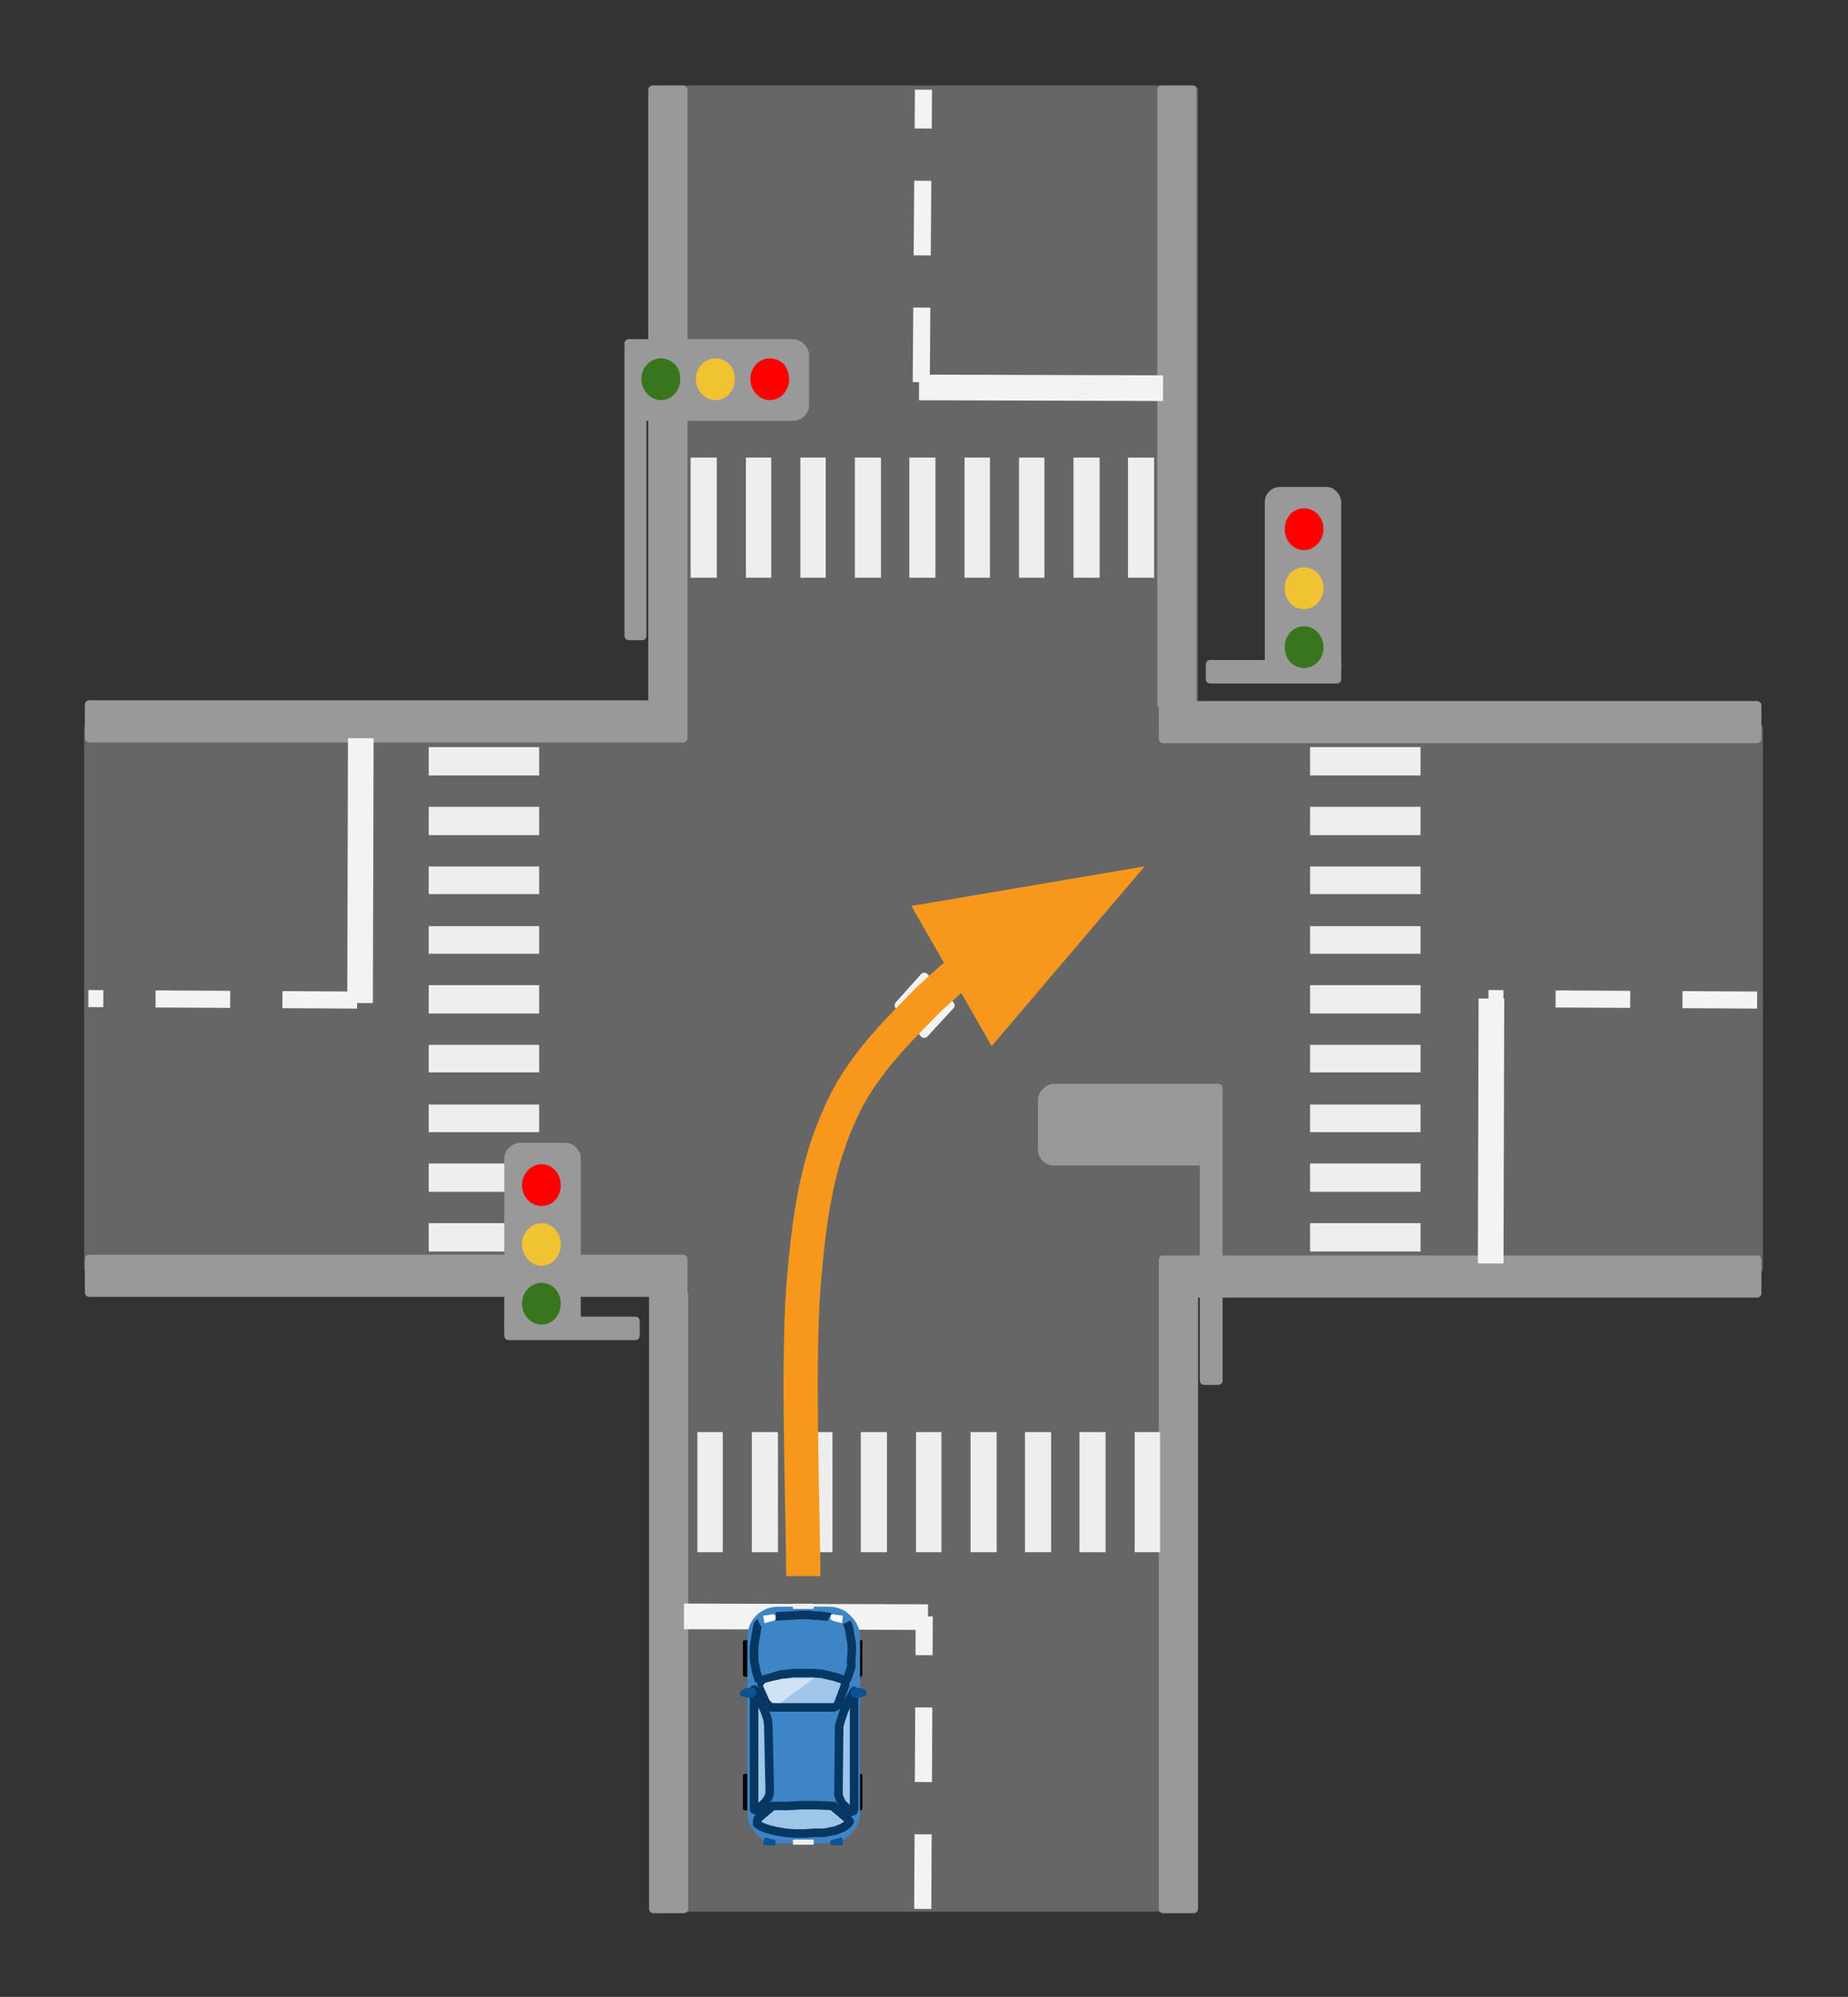 <?xml version="1.0" encoding="UTF-8" standalone="no"?>
<!-- Created with Inkscape (http://www.inkscape.org/) -->

<svg
   width="65.517mm"
   height="70.808mm"
   viewBox="0 0 65.517 70.808"
   version="1.1"
   id="svg1"
   inkscape:version="1.3.2 (1:1.3.2+202311252150+091e20ef0f)"
   sodipodi:docname="vm-03-05_1.svg"
   xmlns:inkscape="http://www.inkscape.org/namespaces/inkscape"
   xmlns:sodipodi="http://sodipodi.sourceforge.net/DTD/sodipodi-0.dtd"
   xmlns="http://www.w3.org/2000/svg"
   xmlns:svg="http://www.w3.org/2000/svg">
  <rect x="0" y="0" width="65.517" height="70.808" fill="#333333" stroke="none"/>
  <sodipodi:namedview
     id="namedview1"
     pagecolor="#ffffff"
     bordercolor="#000000"
     borderopacity="0.25"
     inkscape:showpageshadow="2"
     inkscape:pageopacity="0.0"
     inkscape:pagecheckerboard="0"
     inkscape:deskcolor="#d1d1d1"
     inkscape:document-units="mm"
     inkscape:zoom="1.7131103"
     inkscape:cx="314.92427"
     inkscape:cy="201.09622"
     inkscape:window-width="3840"
     inkscape:window-height="2123"
     inkscape:window-x="0"
     inkscape:window-y="0"
     inkscape:window-maximized="1"
     inkscape:current-layer="layer1" />
  <defs
     id="defs1" />
  <g
     inkscape:label="Layer 1"
     inkscape:groupmode="layer"
     id="layer1"
     transform="translate(-21.696,-95.25)">
    <path
       fill-rule="evenodd"
       d="M 24.83,121.08 H 44.859 V 98.432 h 19.156 v 22.648 h 20.029 v 19.156 H 64.015 v 22.648 H 44.859 V 140.236 H 24.83 Z"
       class="g3_38"
       id="path242"
       style="display:block;fill:#666666;stroke-width:0.265" />
    <path
       d="M 24.83,121.08 H 44.859 V 98.432 h 19.156 v 22.648 h 20.029 v 19.156 H 64.015 v 22.648 H 44.859 V 140.236 H 24.83 Z"
       class="g4_38"
       id="path243"
       style="display:block;fill:none;stroke:#666666;stroke-width:0.303;stroke-linejoin:round" />
    <path
       fill-rule="evenodd"
       d="m 44.832,98.432 h 1.085 v 21.775 h -1.085 z"
       class="g5_38"
       id="path244"
       style="display:block;fill:#999999;stroke-width:0.265" />
    <path
       d="m 44.832,98.432 h 1.085 v 21.775 h -1.085 z"
       class="g6_38"
       id="path245"
       style="display:block;fill:none;stroke:#999999;stroke-width:0.303;stroke-linejoin:round" />
    <path
       fill-rule="evenodd"
       d="m 62.877,98.432 h 1.085 v 21.775 h -1.085 z"
       class="g5_38"
       id="path246"
       style="display:block;fill:#999999;stroke-width:0.265" />
    <path
       d="m 62.877,98.432 h 1.085 v 21.775 h -1.085 z"
       class="g6_38"
       id="path247"
       style="display:block;fill:none;stroke:#999999;stroke-width:0.303;stroke-linejoin:round" />
    <path
       fill-rule="evenodd"
       d="m 44.859,141.162 h 1.085 v 21.775 h -1.085 z"
       class="g5_38"
       id="path248"
       style="display:block;fill:#999999;stroke-width:0.265" />
    <path
       d="m 44.859,141.162 h 1.085 v 21.775 h -1.085 z"
       class="g6_38"
       id="path249"
       style="display:block;fill:none;stroke:#999999;stroke-width:0.303;stroke-linejoin:round" />
    <path
       fill-rule="evenodd"
       d="m 62.93,141.162 h 1.085 v 21.775 h -1.085 z"
       class="g5_38"
       id="path250"
       style="display:block;fill:#999999;stroke-width:0.265" />
    <path
       d="m 62.93,141.162 h 1.085 v 21.775 h -1.085 z"
       class="g6_38"
       id="path251"
       style="display:block;fill:none;stroke:#999999;stroke-width:0.303;stroke-linejoin:round" />
    <path
       fill-rule="evenodd"
       d="m 45.917,120.233 v 1.191 H 24.856 v -1.191 z"
       class="g5_38"
       id="path252"
       style="display:block;fill:#999999;stroke-width:0.265" />
    <path
       d="m 45.917,120.233 v 1.191 H 24.856 v -1.191 z"
       class="g6_38"
       id="path253"
       style="display:block;fill:none;stroke:#999999;stroke-width:0.303;stroke-linejoin:round" />
    <path
       fill-rule="evenodd"
       d="m 45.917,139.892 v 1.191 H 24.856 v -1.191 z"
       class="g5_38"
       id="path254"
       style="display:block;fill:#999999;stroke-width:0.265" />
    <path
       d="m 45.917,139.892 v 1.191 H 24.856 v -1.191 z"
       class="g6_38"
       id="path255"
       style="display:block;fill:none;stroke:#999999;stroke-width:0.303;stroke-linejoin:round" />
    <path
       fill-rule="evenodd"
       d="m 83.991,120.26 v 1.191 H 62.93 v -1.191 z"
       class="g5_38"
       id="path256"
       style="display:block;fill:#999999;stroke-width:0.265" />
    <path
       d="m 83.991,120.26 v 1.191 H 62.93 v -1.191 z"
       class="g6_38"
       id="path257"
       style="display:block;fill:none;stroke:#999999;stroke-width:0.303;stroke-linejoin:round" />
    <path
       fill-rule="evenodd"
       d="m 83.991,139.918 v 1.191 H 62.93 v -1.191 z"
       class="g5_38"
       id="path258"
       style="display:block;fill:#999999;stroke-width:0.265" />
    <path
       d="m 83.991,139.918 v 1.191 H 62.93 v -1.191 z"
       class="g6_38"
       id="path259"
       style="display:block;fill:none;stroke:#999999;stroke-width:0.303;stroke-linejoin:round" />
    <path
       fill-rule="evenodd"
       d="m 34.355,130.711 -9.525,-0.053 z"
       class="g1_38"
       id="path260"
       style="display:block;fill:#000000;fill-opacity:0;stroke-width:0.265" />
    <path
       d="m 34.355,130.711 -9.525,-0.053"
       class="g7_38"
       id="path261"
       style="display:block;fill:none;stroke:#f3f3f3;stroke-width:0.606;stroke-linejoin:round;stroke-dasharray:2.646, 1.852" />
    <path
       fill-rule="evenodd"
       d="m 83.991,130.711 -9.525,-0.053 z"
       class="g1_38"
       id="path262"
       style="display:block;fill:#000000;fill-opacity:0;stroke-width:0.265" />
    <path
       d="m 83.991,130.711 -9.525,-0.053"
       class="g7_38"
       id="path263"
       style="display:block;fill:none;stroke:#f3f3f3;stroke-width:0.606;stroke-linejoin:round;stroke-dasharray:2.646, 1.852" />
    <path
       fill-rule="evenodd"
       d="m 54.357,108.803 0.079,-10.372 z"
       class="g1_38"
       id="path264"
       style="display:block;fill:#000000;fill-opacity:0;stroke-width:0.265" />
    <path
       d="m 54.357,108.803 0.079,-10.372"
       class="g7_38"
       id="path265"
       style="display:block;fill:none;stroke:#f3f3f3;stroke-width:0.606;stroke-linejoin:round;stroke-dasharray:2.646, 1.852" />
    <path
       fill-rule="evenodd"
       d="m 54.41,162.937 0.053,-10.372 z"
       class="g1_38"
       id="path266"
       style="display:block;fill:#000000;fill-opacity:0;stroke-width:0.265" />
    <path
       d="m 54.41,162.937 0.053,-10.372"
       class="g7_38"
       id="path267"
       style="display:block;fill:none;stroke:#f3f3f3;stroke-width:0.606;stroke-linejoin:round;stroke-dasharray:2.646, 1.852" />
    <path
       fill-rule="evenodd"
       d="m 34.461,130.817 0.026,-9.393 z"
       class="g1_38"
       id="path268"
       style="display:block;fill:#000000;fill-opacity:0;stroke-width:0.265" />
    <path
       d="m 34.461,130.817 0.026,-9.393"
       class="g8_38"
       id="path269"
       style="display:block;fill:none;stroke:#f3f3f3;stroke-width:0.909;stroke-linejoin:round" />
    <path
       fill-rule="evenodd"
       d="m 74.545,140.05 0.026,-9.393 z"
       class="g1_38"
       id="path270"
       style="display:block;fill:#000000;fill-opacity:0;stroke-width:0.265" />
    <path
       d="m 74.545,140.05 0.026,-9.393"
       class="g8_38"
       id="path271"
       style="display:block;fill:none;stroke:#f3f3f3;stroke-width:0.909;stroke-linejoin:round" />
    <path
       fill-rule="evenodd"
       d="m 54.278,108.988 8.652,0.026 z"
       class="g1_38"
       id="path272"
       style="display:block;fill:#000000;fill-opacity:0;stroke-width:0.265" />
    <path
       d="m 54.278,108.988 8.652,0.026"
       class="g8_38"
       id="path273"
       style="display:block;fill:none;stroke:#f3f3f3;stroke-width:0.909;stroke-linejoin:round" />
    <path
       fill-rule="evenodd"
       d="m 45.944,152.565 8.652,0.026 z"
       class="g1_38"
       id="path274"
       style="display:block;fill:#000000;fill-opacity:0;stroke-width:0.265" />
    <path
       d="m 45.944,152.565 8.652,0.026"
       class="g8_38"
       id="path275"
       style="display:block;fill:none;stroke:#f3f3f3;stroke-width:0.909;stroke-linejoin:round" />
    <path
       fill-rule="evenodd"
       d="m 46.42,146.03 h 0.9 v 4.26 h -0.9 z"
       class="g9_38"
       id="path276"
       style="display:block;fill:#eeeeee;stroke-width:0.265" />
    <path
       fill-rule="evenodd"
       d="m 48.351,146.03 h 0.926 v 4.26 h -0.926 z"
       class="g9_38"
       id="path277"
       style="display:block;fill:#eeeeee;stroke-width:0.265" />
    <path
       fill-rule="evenodd"
       d="m 50.283,146.03 h 0.926 v 4.26 h -0.926 z"
       class="g9_38"
       id="path278"
       style="display:block;fill:#eeeeee;stroke-width:0.265" />
    <path
       fill-rule="evenodd"
       d="m 52.214,146.03 h 0.926 v 4.26 h -0.926 z"
       class="g9_38"
       id="path279"
       style="display:block;fill:#eeeeee;stroke-width:0.265" />
    <path
       fill-rule="evenodd"
       d="m 54.172,146.03 h 0.9 v 4.26 h -0.9 z"
       class="g9_38"
       id="path280"
       style="display:block;fill:#eeeeee;stroke-width:0.265" />
    <path
       fill-rule="evenodd"
       d="m 56.104,146.03 h 0.926 v 4.26 h -0.926 z"
       class="g9_38"
       id="path281"
       style="display:block;fill:#eeeeee;stroke-width:0.265" />
    <path
       fill-rule="evenodd"
       d="m 58.035,146.03 h 0.926 v 4.26 H 58.035 Z"
       class="g9_38"
       id="path282"
       style="display:block;fill:#eeeeee;stroke-width:0.265" />
    <path
       fill-rule="evenodd"
       d="m 59.966,146.03 h 0.926 v 4.26 h -0.926 z"
       class="g9_38"
       id="path283"
       style="display:block;fill:#eeeeee;stroke-width:0.265" />
    <path
       fill-rule="evenodd"
       d="m 61.924,146.03 h 0.9 v 4.26 h -0.9 z"
       class="g9_38"
       id="path284"
       style="display:block;fill:#eeeeee;stroke-width:0.265" />
    <path
       fill-rule="evenodd"
       d="m 46.182,111.475 h 0.926 v 4.26 h -0.926 z"
       class="g9_38"
       id="path285"
       style="display:block;fill:#eeeeee;stroke-width:0.265" />
    <path
       fill-rule="evenodd"
       d="m 48.14,111.475 h 0.9 v 4.26 h -0.9 z"
       class="g9_38"
       id="path286"
       style="display:block;fill:#eeeeee;stroke-width:0.265" />
    <path
       fill-rule="evenodd"
       d="m 50.071,111.475 h 0.9 v 4.26 h -0.9 z"
       class="g9_38"
       id="path287"
       style="display:block;fill:#eeeeee;stroke-width:0.265" />
    <path
       fill-rule="evenodd"
       d="m 52.003,111.475 h 0.926 v 4.26 h -0.926 z"
       class="g9_38"
       id="path288"
       style="display:block;fill:#eeeeee;stroke-width:0.265" />
    <path
       fill-rule="evenodd"
       d="m 53.934,111.475 h 0.926 v 4.26 h -0.926 z"
       class="g9_38"
       id="path289"
       style="display:block;fill:#eeeeee;stroke-width:0.265" />
    <path
       fill-rule="evenodd"
       d="m 55.892,111.475 h 0.9 v 4.26 h -0.9 z"
       class="g9_38"
       id="path290"
       style="display:block;fill:#eeeeee;stroke-width:0.265" />
    <path
       fill-rule="evenodd"
       d="m 57.823,111.475 h 0.9 v 4.26 h -0.9 z"
       class="g9_38"
       id="path291"
       style="display:block;fill:#eeeeee;stroke-width:0.265" />
    <path
       fill-rule="evenodd"
       d="m 59.755,111.475 h 0.926 v 4.26 h -0.926 z"
       class="g9_38"
       id="path292"
       style="display:block;fill:#eeeeee;stroke-width:0.265" />
    <path
       fill-rule="evenodd"
       d="m 61.686,111.475 h 0.926 v 4.26 H 61.686 Z"
       class="g9_38"
       id="path293"
       style="display:block;fill:#eeeeee;stroke-width:0.265" />
    <path
       fill-rule="evenodd"
       d="m 40.811,121.741 v 1.005 h -3.916 v -1.005 z"
       class="g9_38"
       id="path294"
       style="display:block;fill:#eeeeee;stroke-width:0.265" />
    <path
       fill-rule="evenodd"
       d="m 40.811,123.858 v 1.005 h -3.916 v -1.005 z"
       class="g9_38"
       id="path295"
       style="display:block;fill:#eeeeee;stroke-width:0.265" />
    <path
       fill-rule="evenodd"
       d="m 40.811,125.975 v 0.979 h -3.916 v -0.979 z"
       class="g9_38"
       id="path296"
       style="display:block;fill:#eeeeee;stroke-width:0.265" />
    <path
       fill-rule="evenodd"
       d="m 40.811,128.091 v 0.979 h -3.916 v -0.979 z"
       class="g9_38"
       id="path297"
       style="display:block;fill:#eeeeee;stroke-width:0.265" />
    <path
       fill-rule="evenodd"
       d="m 40.811,130.182 v 1.005 h -3.916 v -1.005 z"
       class="g9_38"
       id="path298"
       style="display:block;fill:#eeeeee;stroke-width:0.265" />
    <path
       fill-rule="evenodd"
       d="m 40.811,132.298 v 0.979 h -3.916 v -0.979 z"
       class="g9_38"
       id="path299"
       style="display:block;fill:#eeeeee;stroke-width:0.265" />
    <path
       fill-rule="evenodd"
       d="m 40.811,134.415 v 0.979 h -3.916 v -0.979 z"
       class="g9_38"
       id="path300"
       style="display:block;fill:#eeeeee;stroke-width:0.265" />
    <path
       fill-rule="evenodd"
       d="m 40.811,136.505 v 1.005 h -3.916 v -1.005 z"
       class="g9_38"
       id="path301"
       style="display:block;fill:#eeeeee;stroke-width:0.265" />
    <path
       fill-rule="evenodd"
       d="m 40.811,138.622 v 1.005 h -3.916 v -1.005 z"
       class="g9_38"
       id="path302"
       style="display:block;fill:#eeeeee;stroke-width:0.265" />
    <path
       fill-rule="evenodd"
       d="m 72.058,121.741 v 1.005 h -3.916 v -1.005 z"
       class="g9_38"
       id="path303"
       style="display:block;fill:#eeeeee;stroke-width:0.265" />
    <path
       fill-rule="evenodd"
       d="m 72.058,123.858 v 1.005 h -3.916 v -1.005 z"
       class="g9_38"
       id="path304"
       style="display:block;fill:#eeeeee;stroke-width:0.265" />
    <path
       fill-rule="evenodd"
       d="m 72.058,125.975 v 0.979 h -3.916 v -0.979 z"
       class="g9_38"
       id="path305"
       style="display:block;fill:#eeeeee;stroke-width:0.265" />
    <path
       fill-rule="evenodd"
       d="m 72.058,128.091 v 0.979 h -3.916 v -0.979 z"
       class="g9_38"
       id="path306"
       style="display:block;fill:#eeeeee;stroke-width:0.265" />
    <path
       fill-rule="evenodd"
       d="m 72.058,130.182 v 1.005 h -3.916 v -1.005 z"
       class="g9_38"
       id="path307"
       style="display:block;fill:#eeeeee;stroke-width:0.265" />
    <path
       fill-rule="evenodd"
       d="m 72.058,132.298 v 0.979 h -3.916 v -0.979 z"
       class="g9_38"
       id="path308"
       style="display:block;fill:#eeeeee;stroke-width:0.265" />
    <path
       fill-rule="evenodd"
       d="m 72.058,134.415 v 0.979 h -3.916 v -0.979 z"
       class="g9_38"
       id="path309"
       style="display:block;fill:#eeeeee;stroke-width:0.265" />
    <path
       fill-rule="evenodd"
       d="m 72.058,136.505 v 1.005 h -3.916 v -1.005 z"
       class="g9_38"
       id="path310"
       style="display:block;fill:#eeeeee;stroke-width:0.265" />
    <path
       fill-rule="evenodd"
       d="m 72.058,138.622 v 1.005 h -3.916 v -1.005 z"
       class="g9_38"
       id="path311"
       style="display:block;fill:#eeeeee;stroke-width:0.265" />
    <path
       fill-rule="evenodd"
       d="m 53.564,130.896 0.9,-1.005 0.926,1.005 -0.926,1.005 z"
       class="g1_38"
       id="path312"
       style="display:block;fill:#000000;fill-opacity:0;stroke-width:0.265" />
    <path
       d="m 53.564,130.896 0.9,-1.005 0.926,1.005 -0.926,1.005 z"
       class="ga_38"
       id="path313"
       style="display:block;fill:none;stroke:#f3f3f3;stroke-width:0.303;stroke-linejoin:round" />
    <path
       fill-rule="evenodd"
       d="M 64.888,133.833 H 64.385 v 10.372 h 0.503 z"
       class="g5_38"
       id="path314"
       style="display:block;fill:#999999;stroke-width:0.265" />
    <path
       d="M 64.888,133.833 H 64.385 v 10.372 h 0.503 z"
       class="g6_38"
       id="path315"
       style="display:block;fill:none;stroke:#999999;stroke-width:0.303;stroke-linejoin:round" />
    <path
       fill-rule="evenodd"
       d="m 64.703,134.256 v 0 c 0,-0.238 -0.185,-0.423 -0.423,-0.423 h -5.212 c -0.106,0 -0.212,0.053 -0.291,0.132 -0.079,0.079 -0.132,0.185 -0.132,0.291 v 1.746 c 0,0.238 0.185,0.423 0.423,0.423 h 5.212 c 0.238,0 0.423,-0.185 0.423,-0.423 z"
       class="g5_38"
       id="path316"
       style="display:block;fill:#999999;stroke-width:0.265" />
    <path
       d="m 64.703,134.256 v 0 c 0,-0.238 -0.185,-0.423 -0.423,-0.423 h -5.212 c -0.106,0 -0.212,0.053 -0.291,0.132 -0.079,0.079 -0.132,0.185 -0.132,0.291 v 1.746 c 0,0.238 0.185,0.423 0.423,0.423 h 5.212 c 0.238,0 0.423,-0.185 0.423,-0.423 z"
       class="g6_38"
       id="path317"
       style="display:block;fill:none;stroke:#999999;stroke-width:0.303;stroke-linejoin:round" />
    <path
       fill-rule="evenodd"
       d="m 39.726,142.617 v -0.529 h 4.498 v 0.529 z"
       class="g5_38"
       id="path318"
       style="display:block;fill:#999999;stroke-width:0.265" />
    <path
       d="m 39.726,142.617 v -0.529 h 4.498 v 0.529 z"
       class="g6_38"
       id="path319"
       style="display:block;fill:none;stroke:#999999;stroke-width:0.303;stroke-linejoin:round" />
    <path
       fill-rule="evenodd"
       d="m 40.123,142.538 v 0 c -0.212,0 -0.397,-0.185 -0.397,-0.397 v -5.821 c 0,-0.106 0.053,-0.212 0.132,-0.265 0.079,-0.079 0.159,-0.132 0.265,-0.132 h 1.614 c 0.212,0 0.397,0.185 0.397,0.397 v 5.821 c 0,0.212 -0.185,0.397 -0.397,0.397 z"
       class="g5_38"
       id="path320"
       style="display:block;fill:#999999;stroke-width:0.265" />
    <path
       d="m 40.123,142.538 v 0 c -0.212,0 -0.397,-0.185 -0.397,-0.397 v -5.821 c 0,-0.106 0.053,-0.212 0.132,-0.265 0.079,-0.079 0.159,-0.132 0.265,-0.132 h 1.614 c 0.212,0 0.397,0.185 0.397,0.397 v 5.821 c 0,0.212 -0.185,0.397 -0.397,0.397 z"
       class="g6_38"
       id="path321"
       style="display:block;fill:none;stroke:#999999;stroke-width:0.303;stroke-linejoin:round" />
    <path
       fill-rule="evenodd"
       d="m 40.89,138.013 v 0 c -0.37,0 -0.688,-0.318 -0.688,-0.741 0,-0.397 0.318,-0.741 0.688,-0.741 0.397,0 0.688,0.344 0.688,0.741 0,0.423 -0.291,0.741 -0.688,0.741 z"
       class="gb_38"
       id="path322"
       style="display:block;fill:#ff0000;stroke-width:0.265" />
    <path
       fill-rule="evenodd"
       d="m 40.89,140.13 v 0 c -0.37,0 -0.688,-0.344 -0.688,-0.767 0,-0.397 0.318,-0.741 0.688,-0.741 0.397,0 0.688,0.344 0.688,0.741 0,0.423 -0.291,0.767 -0.688,0.767 z"
       class="gc_38"
       id="path323"
       style="display:block;fill:#f1c232;stroke-width:0.265" />
    <path
       fill-rule="evenodd"
       d="m 40.89,142.22 v 0 c -0.37,0 -0.688,-0.344 -0.688,-0.741 0,-0.423 0.318,-0.741 0.688,-0.741 0.397,0 0.688,0.318 0.688,0.741 0,0.397 -0.291,0.741 -0.688,0.741 z"
       class="gd_38"
       id="path324"
       style="display:block;fill:#38761d;stroke-width:0.265" />
    <path
       fill-rule="evenodd"
       d="m 69.095,119.334 v -0.529 h -4.498 v 0.529 z"
       class="g5_38"
       id="path325"
       style="display:block;fill:#999999;stroke-width:0.265" />
    <path
       d="m 69.095,119.334 v -0.529 h -4.498 v 0.529 z"
       class="g6_38"
       id="path326"
       style="display:block;fill:none;stroke:#999999;stroke-width:0.303;stroke-linejoin:round" />
    <path
       fill-rule="evenodd"
       d="m 68.698,119.254 v 0 c 0.212,0 0.397,-0.159 0.397,-0.397 v -5.794 c 0,-0.106 -0.053,-0.212 -0.132,-0.291 -0.079,-0.079 -0.159,-0.106 -0.265,-0.106 H 67.084 c -0.212,0 -0.397,0.159 -0.397,0.397 v 5.794 c 0,0.238 0.185,0.397 0.397,0.397 z"
       class="g5_38"
       id="path327"
       style="display:block;fill:#999999;stroke-width:0.265" />
    <path
       d="m 68.698,119.254 v 0 c 0.212,0 0.397,-0.159 0.397,-0.397 v -5.794 c 0,-0.106 -0.053,-0.212 -0.132,-0.291 -0.079,-0.079 -0.159,-0.106 -0.265,-0.106 H 67.084 c -0.212,0 -0.397,0.159 -0.397,0.397 v 5.794 c 0,0.238 0.185,0.397 0.397,0.397 z"
       class="g6_38"
       id="path328"
       style="display:block;fill:none;stroke:#999999;stroke-width:0.303;stroke-linejoin:round" />
    <path
       fill-rule="evenodd"
       d="m 67.93,114.756 v 0 c 0.37,0 0.688,-0.344 0.688,-0.741 0,-0.423 -0.318,-0.741 -0.688,-0.741 -0.397,0 -0.688,0.318 -0.688,0.741 0,0.397 0.291,0.741 0.688,0.741 z"
       class="gb_38"
       id="path329"
       style="display:block;fill:#ff0000;stroke-width:0.265" />
    <path
       fill-rule="evenodd"
       d="m 67.93,116.847 v 0 c 0.37,0 0.688,-0.318 0.688,-0.741 0,-0.423 -0.318,-0.741 -0.688,-0.741 -0.397,0 -0.688,0.318 -0.688,0.741 0,0.423 0.291,0.741 0.688,0.741 z"
       class="gc_38"
       id="path330"
       style="display:block;fill:#f1c232;stroke-width:0.265" />
    <path
       fill-rule="evenodd"
       d="m 67.93,118.937 v 0 c 0.37,0 0.688,-0.318 0.688,-0.741 0,-0.397 -0.318,-0.741 -0.688,-0.741 -0.397,0 -0.688,0.344 -0.688,0.741 0,0.423 0.291,0.741 0.688,0.741 z"
       class="gd_38"
       id="path331"
       style="display:block;fill:#38761d;stroke-width:0.265" />
    <path
       fill-rule="evenodd"
       d="m 43.986,107.427 h 0.476 v 10.372 h -0.476 z"
       class="g5_38"
       id="path332"
       style="display:block;fill:#999999;stroke-width:0.265" />
    <path
       d="m 43.986,107.427 h 0.476 v 10.372 h -0.476 z"
       class="g6_38"
       id="path333"
       style="display:block;fill:none;stroke:#999999;stroke-width:0.303;stroke-linejoin:round" />
    <path
       fill-rule="evenodd"
       d="m 44.144,107.851 v 0 c 0,-0.238 0.212,-0.423 0.45,-0.423 h 5.212 c 0.106,0 0.212,0.053 0.291,0.132 0.079,0.079 0.132,0.185 0.132,0.291 v 1.746 c 0,0.238 -0.185,0.423 -0.423,0.423 h -5.212 c -0.238,0 -0.45,-0.185 -0.45,-0.423 z"
       class="g5_38"
       id="path334"
       style="display:block;fill:#999999;stroke-width:0.265" />
    <path
       d="m 44.144,107.851 v 0 c 0,-0.238 0.212,-0.423 0.45,-0.423 h 5.212 c 0.106,0 0.212,0.053 0.291,0.132 0.079,0.079 0.132,0.185 0.132,0.291 v 1.746 c 0,0.238 -0.185,0.423 -0.423,0.423 h -5.212 c -0.238,0 -0.45,-0.185 -0.45,-0.423 z"
       class="g6_38"
       id="path335"
       style="display:block;fill:none;stroke:#999999;stroke-width:0.303;stroke-linejoin:round" />
    <path
       fill-rule="evenodd"
       d="m 48.298,108.697 v 0 c 0,-0.423 0.318,-0.741 0.688,-0.741 0.185,0 0.37,0.079 0.503,0.212 0.106,0.132 0.185,0.318 0.185,0.529 0,0.397 -0.291,0.741 -0.688,0.741 -0.37,0 -0.688,-0.344 -0.688,-0.741 z"
       class="gb_38"
       id="path336"
       style="display:block;fill:#ff0000;stroke-width:0.265" />
    <path
       fill-rule="evenodd"
       d="m 46.367,108.697 v 0 c 0,-0.423 0.318,-0.741 0.688,-0.741 0.185,0 0.37,0.079 0.503,0.212 0.132,0.132 0.185,0.318 0.185,0.529 0,0.397 -0.291,0.741 -0.688,0.741 -0.37,0 -0.688,-0.344 -0.688,-0.741 z"
       class="gc_38"
       id="path337"
       style="display:block;fill:#f1c232;stroke-width:0.265" />
    <path
       fill-rule="evenodd"
       d="m 44.435,108.697 v 0 c 0,-0.423 0.318,-0.741 0.688,-0.741 0.185,0 0.37,0.079 0.503,0.212 0.132,0.132 0.185,0.318 0.185,0.529 0,0.397 -0.291,0.741 -0.688,0.741 -0.37,0 -0.688,-0.344 -0.688,-0.741 z"
       class="gd_38"
       id="path338"
       style="display:block;fill:#38761d;stroke-width:0.265" />
    <path
       fill-rule="evenodd"
       d="m 50.177,151.137 c 0,-1.72 -0.212,-7.488 0,-10.213 0.212,-2.725 0.529,-4.471 1.296,-6.165 0.741,-1.72 2.117,-3.016 3.175,-4.101 1.085,-1.058 2.037,-1.561 3.307,-2.355 1.27,-0.767 3.598,-1.958 4.339,-2.355 z"
       class="g1_38"
       id="path339"
       style="display:block;fill:#000000;fill-opacity:0;stroke-width:0.265" />
    <path
       d="m 50.177,151.137 c 0,-1.72 -0.212,-7.488 0,-10.213 0.212,-2.725 0.529,-4.471 1.296,-6.165 0.741,-1.72 2.117,-3.016 3.175,-4.101 0.291,-0.265 0.556,-0.503 0.794,-0.714 0.132,-0.106 0.265,-0.185 0.397,-0.291 0.026,-0.026 0.079,-0.053 0.106,-0.079 h 0.026"
       class="gi_38"
       id="path340"
       style="display:block;fill:none;stroke:#f7981d;stroke-width:1.213;stroke-linejoin:round" />
    <path
       fill-rule="evenodd"
       d="m 56.95,131.293 3.784,-4.445 -5.768,0.979 z"
       class="gj_38"
       id="path341"
       style="display:block;fill:#f7981d;stroke:#f7981d;stroke-width:1.213;stroke-miterlimit:10" />
    <path
       fill-rule="evenodd"
       d="m 48.034,153.465 v 0 c 0,-0.026 0.026,-0.053 0.079,-0.053 h 0.291 c 0,0 0.026,0 0.053,0 0,0.026 0,0.053 0,0.053 v 1.164 c 0,0.026 -0.026,0.079 -0.053,0.079 h -0.291 c -0.053,0 -0.079,-0.053 -0.079,-0.079 z"
       class="gk_38"
       id="path342"
       style="display:block;fill:#000000;stroke-width:0.265" />
    <path
       fill-rule="evenodd"
       d="m 51.844,153.465 v 0 c 0,-0.026 0.026,-0.053 0.079,-0.053 h 0.291 c 0,0 0.026,0 0.053,0 0,0.026 0,0.053 0,0.053 v 1.164 c 0,0.026 -0.026,0.079 -0.053,0.079 h -0.291 c -0.053,0 -0.079,-0.053 -0.079,-0.079 z"
       class="gk_38"
       id="path343"
       style="display:block;fill:#000000;stroke-width:0.265" />
    <path
       fill-rule="evenodd"
       d="m 48.034,158.227 v 0 c 0,-0.053 0.026,-0.079 0.079,-0.079 h 0.291 c 0,0 0.026,0 0.053,0.026 0,0 0,0.026 0,0.053 v 1.138 c 0,0.053 -0.026,0.079 -0.053,0.079 h -0.291 c -0.053,0 -0.079,-0.026 -0.079,-0.079 z"
       class="gk_38"
       id="path344"
       style="display:block;fill:#000000;stroke-width:0.265" />
    <path
       fill-rule="evenodd"
       d="m 51.844,158.227 v 0 c 0,-0.053 0.026,-0.079 0.079,-0.079 h 0.291 c 0,0 0.026,0 0.053,0.026 0,0 0,0.026 0,0.053 v 1.138 c 0,0.053 -0.026,0.079 -0.053,0.079 h -0.291 c -0.053,0 -0.079,-0.026 -0.079,-0.079 z"
       class="gk_38"
       id="path345"
       style="display:block;fill:#000000;stroke-width:0.265" />
    <path
       fill-rule="evenodd"
       d="m 48.193,153.306 v 0 c 0,-0.609 0.476,-1.085 1.085,-1.085 h 1.799 c 0.291,0 0.582,0.106 0.767,0.318 0.212,0.185 0.344,0.476 0.344,0.767 v 6.218 c 0,0.582 -0.503,1.085 -1.111,1.085 h -1.799 c -0.609,0 -1.085,-0.503 -1.085,-1.085 z"
       class="gl_38"
       id="path346"
       style="display:block;fill:#3d85c6;stroke-width:0.265" />
    <path
       fill-rule="evenodd"
       d="m 49.806,152.142 v 0 c 0,0 0,-0.026 0.026,-0.026 h 0.688 l 0.026,0.026 v 0.132 q 0,0.026 -0.026,0.026 h -0.688 q -0.026,0 -0.026,-0.026 z"
       class="gm_38"
       id="path347"
       style="display:block;fill:#efefef;stroke-width:0.265" />
    <path
       fill-rule="evenodd"
       d="m 48.748,152.539 0.053,0.265 0.291,-0.079 0.079,-0.026 0.026,-0.053 v -0.106 l -0.026,-0.026 -0.079,-0.026 -0.132,0.026 z"
       class="g0_38"
       id="path348"
       style="display:block;fill:#ffffff;stroke-width:0.265" />
    <path
       fill-rule="evenodd"
       d="m 51.579,152.539 -0.026,0.265 -0.318,-0.079 -0.053,-0.026 -0.053,-0.053 v -0.026 l 0.026,-0.079 v -0.026 l 0.079,-0.026 0.132,0.026 z"
       class="g0_38"
       id="path349"
       style="display:block;fill:#ffffff;stroke-width:0.265" />
    <path
       fill-rule="evenodd"
       d="m 48.669,154.867 0.238,0.82 0.053,0.079 0.079,0.026 h 2.223 l 0.053,-0.026 0.079,-0.053 0.265,-0.714 v -0.106 l -0.053,-0.079 -0.318,-0.106 -0.45,-0.106 -0.344,-0.026 h -0.688 l -0.185,0.026 -0.265,0.026 -0.238,0.079 -0.185,0.053 -0.185,0.053 z"
       class="gn_38"
       id="path350"
       style="display:block;fill:#9fc5e8;stroke-width:0.265" />
    <path
       d="m 48.669,154.867 0.238,0.82 0.053,0.079 0.079,0.026 h 2.223 l 0.053,-0.026 0.079,-0.053 0.265,-0.714 v -0.106 l -0.053,-0.079 -0.318,-0.106 -0.45,-0.106 -0.344,-0.026 h -0.688 l -0.185,0.026 -0.265,0.026 -0.238,0.079 -0.185,0.053 -0.185,0.053 z"
       class="go_38"
       id="path351"
       style="display:block;fill:none;stroke:#073763;stroke-width:0.303;stroke-linejoin:round" />
    <path
       fill-rule="evenodd"
       d="m 48.431,155.158 v 4.26 l 0.079,0.026 0.318,-0.291 0.106,-0.159 0.053,-0.159 -0.053,-2.434 -0.026,-0.185 -0.106,-0.318 -0.159,-0.318 z"
       class="gn_38"
       id="path352"
       style="display:block;fill:#9fc5e8;stroke-width:0.265" />
    <path
       d="m 48.431,155.158 v 4.26 l 0.079,0.026 0.318,-0.291 0.106,-0.159 0.053,-0.159 -0.053,-2.434 -0.026,-0.185 -0.106,-0.318 -0.159,-0.318 z"
       class="go_38"
       id="path353"
       style="display:block;fill:none;stroke:#073763;stroke-width:0.303;stroke-linejoin:round" />
    <path
       fill-rule="evenodd"
       d="m 51.976,155.211 v 4.18 l -0.026,0.079 -0.079,0.026 -0.318,-0.291 -0.079,-0.159 -0.053,-0.159 0.026,-2.434 0.053,-0.185 0.106,-0.318 0.132,-0.318 z"
       class="gn_38"
       id="path354"
       style="display:block;fill:#9fc5e8;stroke-width:0.265" />
    <path
       d="m 51.976,155.211 v 4.18 l -0.026,0.079 -0.079,0.026 -0.318,-0.291 -0.079,-0.159 -0.053,-0.159 0.026,-2.434 0.053,-0.185 0.106,-0.318 0.132,-0.318 z"
       class="go_38"
       id="path355"
       style="display:block;fill:none;stroke:#073763;stroke-width:0.303;stroke-linejoin:round" />
    <path
       fill-rule="evenodd"
       d="m 48.431,155.105 -0.106,-0.026 -0.106,0.026 h -0.079 l -0.106,0.053 -0.079,0.053 -0.026,0.079 v 0.053 l 0.053,0.053 0.106,0.026 0.132,0.026 h 0.106 l 0.079,-0.026 0.079,-0.079 0.026,-0.053 v -0.079 l -0.053,-0.053 z"
       class="gp_38"
       id="path356"
       style="display:block;fill:#0b5394;stroke-width:0.265" />
    <path
       fill-rule="evenodd"
       d="m 51.923,155.105 0.079,-0.026 0.106,0.026 h 0.106 l 0.106,0.053 0.079,0.053 0.026,0.079 v 0.053 l -0.079,0.053 -0.079,0.026 -0.132,0.026 h -0.106 l -0.106,-0.026 -0.053,-0.079 -0.026,-0.053 v -0.079 l 0.026,-0.053 z"
       class="gp_38"
       id="path357"
       style="display:block;fill:#0b5394;stroke-width:0.265" />
    <path
       fill-rule="evenodd"
       d="m 49.806,160.503 v 0 c 0,0 0,-0.026 0.026,-0.026 h 0.688 l 0.026,0.026 v 0.132 q 0,0.026 -0.026,0.026 h -0.688 q -0.026,0 -0.026,-0.026 z"
       class="gm_38"
       id="path358"
       style="display:block;fill:#efefef;stroke-width:0.265" />
    <path
       fill-rule="evenodd"
       d="m 48.748,160.662 0.053,-0.265 0.291,0.079 0.079,0.026 0.026,0.026 v 0.106 l -0.026,0.053 h -0.212 z"
       class="gp_38"
       id="path359"
       style="display:block;fill:#0b5394;stroke-width:0.265" />
    <path
       fill-rule="evenodd"
       d="m 51.579,160.662 -0.026,-0.265 -0.318,0.079 -0.053,0.026 -0.053,0.026 v 0.053 l 0.026,0.053 v 0.053 h 0.212 z"
       class="gp_38"
       id="path360"
       style="display:block;fill:#0b5394;stroke-width:0.265" />
    <path
       fill-rule="evenodd"
       d="m 49.171,159.286 h -0.079 l -0.529,0.45 -0.026,0.106 v 0.079 l 0.159,0.106 0.212,0.079 0.318,0.079 0.318,0.053 0.318,0.026 h 0.344 l 0.37,-0.026 h 0.344 l 0.397,-0.079 0.265,-0.106 0.185,-0.132 0.053,-0.079 -0.079,-0.106 -0.476,-0.397 -0.026,-0.053 -0.556,-0.026 h -0.609 l -0.423,0.026 z"
       class="gn_38"
       id="path361"
       style="display:block;fill:#9fc5e8;stroke-width:0.265" />
    <path
       d="m 49.171,159.286 h -0.079 l -0.529,0.45 -0.026,0.106 v 0.079 l 0.159,0.106 0.212,0.079 0.318,0.079 0.318,0.053 0.318,0.026 h 0.344 l 0.37,-0.026 h 0.344 l 0.397,-0.079 0.265,-0.106 0.185,-0.132 0.053,-0.079 -0.079,-0.106 -0.476,-0.397 -0.026,-0.053 -0.556,-0.026 h -0.609 l -0.423,0.026 z"
       class="go_38"
       id="path362"
       style="display:block;fill:none;stroke:#073763;stroke-width:0.303;stroke-linejoin:round" />
    <path
       fill-rule="evenodd"
       d="m 49.198,152.565 c 0.106,0 0.344,-0.026 0.529,-0.026 0.185,-0.026 0.476,-0.026 0.635,-0.026 0.185,0.026 0.265,0.026 0.397,0.026 0.106,0.026 0.291,0.026 0.344,0.053 z"
       class="g1_38"
       id="path363"
       style="display:block;fill:#000000;fill-opacity:0;stroke-width:0.265" />
    <path
       d="m 49.198,152.565 c 0.106,0 0.344,-0.026 0.529,-0.026 0.185,-0.026 0.476,-0.026 0.635,-0.026 0.185,0.026 0.265,0.026 0.397,0.026 0.106,0.026 0.291,0.026 0.344,0.053"
       class="go_38"
       id="path364"
       style="display:block;fill:none;stroke:#073763;stroke-width:0.303;stroke-linejoin:round" />
    <path
       fill-rule="evenodd"
       d="m 48.616,152.803 c 0,0 -0.053,0.026 -0.053,0.079 -0.026,0.053 -0.026,0.132 -0.053,0.238 -0.026,0.132 -0.053,0.344 -0.079,0.503 0,0.132 0,0.265 0,0.397 0,0.132 0.026,0.238 0.053,0.397 0.026,0.132 0.106,0.37 0.132,0.45 z"
       class="g1_38"
       id="path365"
       style="display:block;fill:#000000;fill-opacity:0;stroke-width:0.265" />
    <path
       d="m 48.616,152.803 c 0,0 -0.053,0.026 -0.053,0.079 -0.026,0.053 -0.026,0.132 -0.053,0.238 -0.026,0.132 -0.053,0.344 -0.079,0.503 0,0.132 0,0.265 0,0.397 0,0.132 0.026,0.238 0.053,0.397 0.026,0.132 0.106,0.37 0.132,0.45"
       class="go_38"
       id="path366"
       style="display:block;fill:none;stroke:#073763;stroke-width:0.303;stroke-linejoin:round" />
    <path
       fill-rule="evenodd"
       d="m 51.711,152.777 c 0,0 0.026,0.053 0.053,0.106 0.026,0.053 0.026,0.106 0.053,0.185 0,0.079 0.026,0.212 0.053,0.344 0.026,0.106 0.026,0.238 0.026,0.37 0,0.132 -0.026,0.291 -0.026,0.397 0,0.106 0.026,0.079 0,0.185 -0.026,0.106 -0.132,0.397 -0.159,0.476 z"
       class="g1_38"
       id="path367"
       style="display:block;fill:#000000;fill-opacity:0;stroke-width:0.265" />
    <path
       d="m 51.711,152.777 c 0,0 0.026,0.053 0.053,0.106 0.026,0.053 0.026,0.106 0.053,0.185 0,0.079 0.026,0.212 0.053,0.344 0.026,0.106 0.026,0.238 0.026,0.37 0,0.132 -0.026,0.291 -0.026,0.397 0,0.106 0.026,0.079 0,0.185 -0.026,0.106 -0.132,0.397 -0.159,0.476"
       class="go_38"
       id="path368"
       style="display:block;fill:none;stroke:#073763;stroke-width:0.303;stroke-linejoin:round" />
    <path
       fill-rule="evenodd"
       d="m 50.547,154.761 -1.191,0.873 h -0.159 l -0.106,-0.026 -0.079,-0.026 -0.053,-0.079 -0.212,-0.476 0.026,-0.053 0.053,-0.053 0.291,-0.079 0.344,-0.053 0.344,-0.026 h 0.556 z"
       class="gq_38"
       id="path369"
       style="display:block;fill:#cfe2f3;stroke-width:0.265" />
  </g>
</svg>
